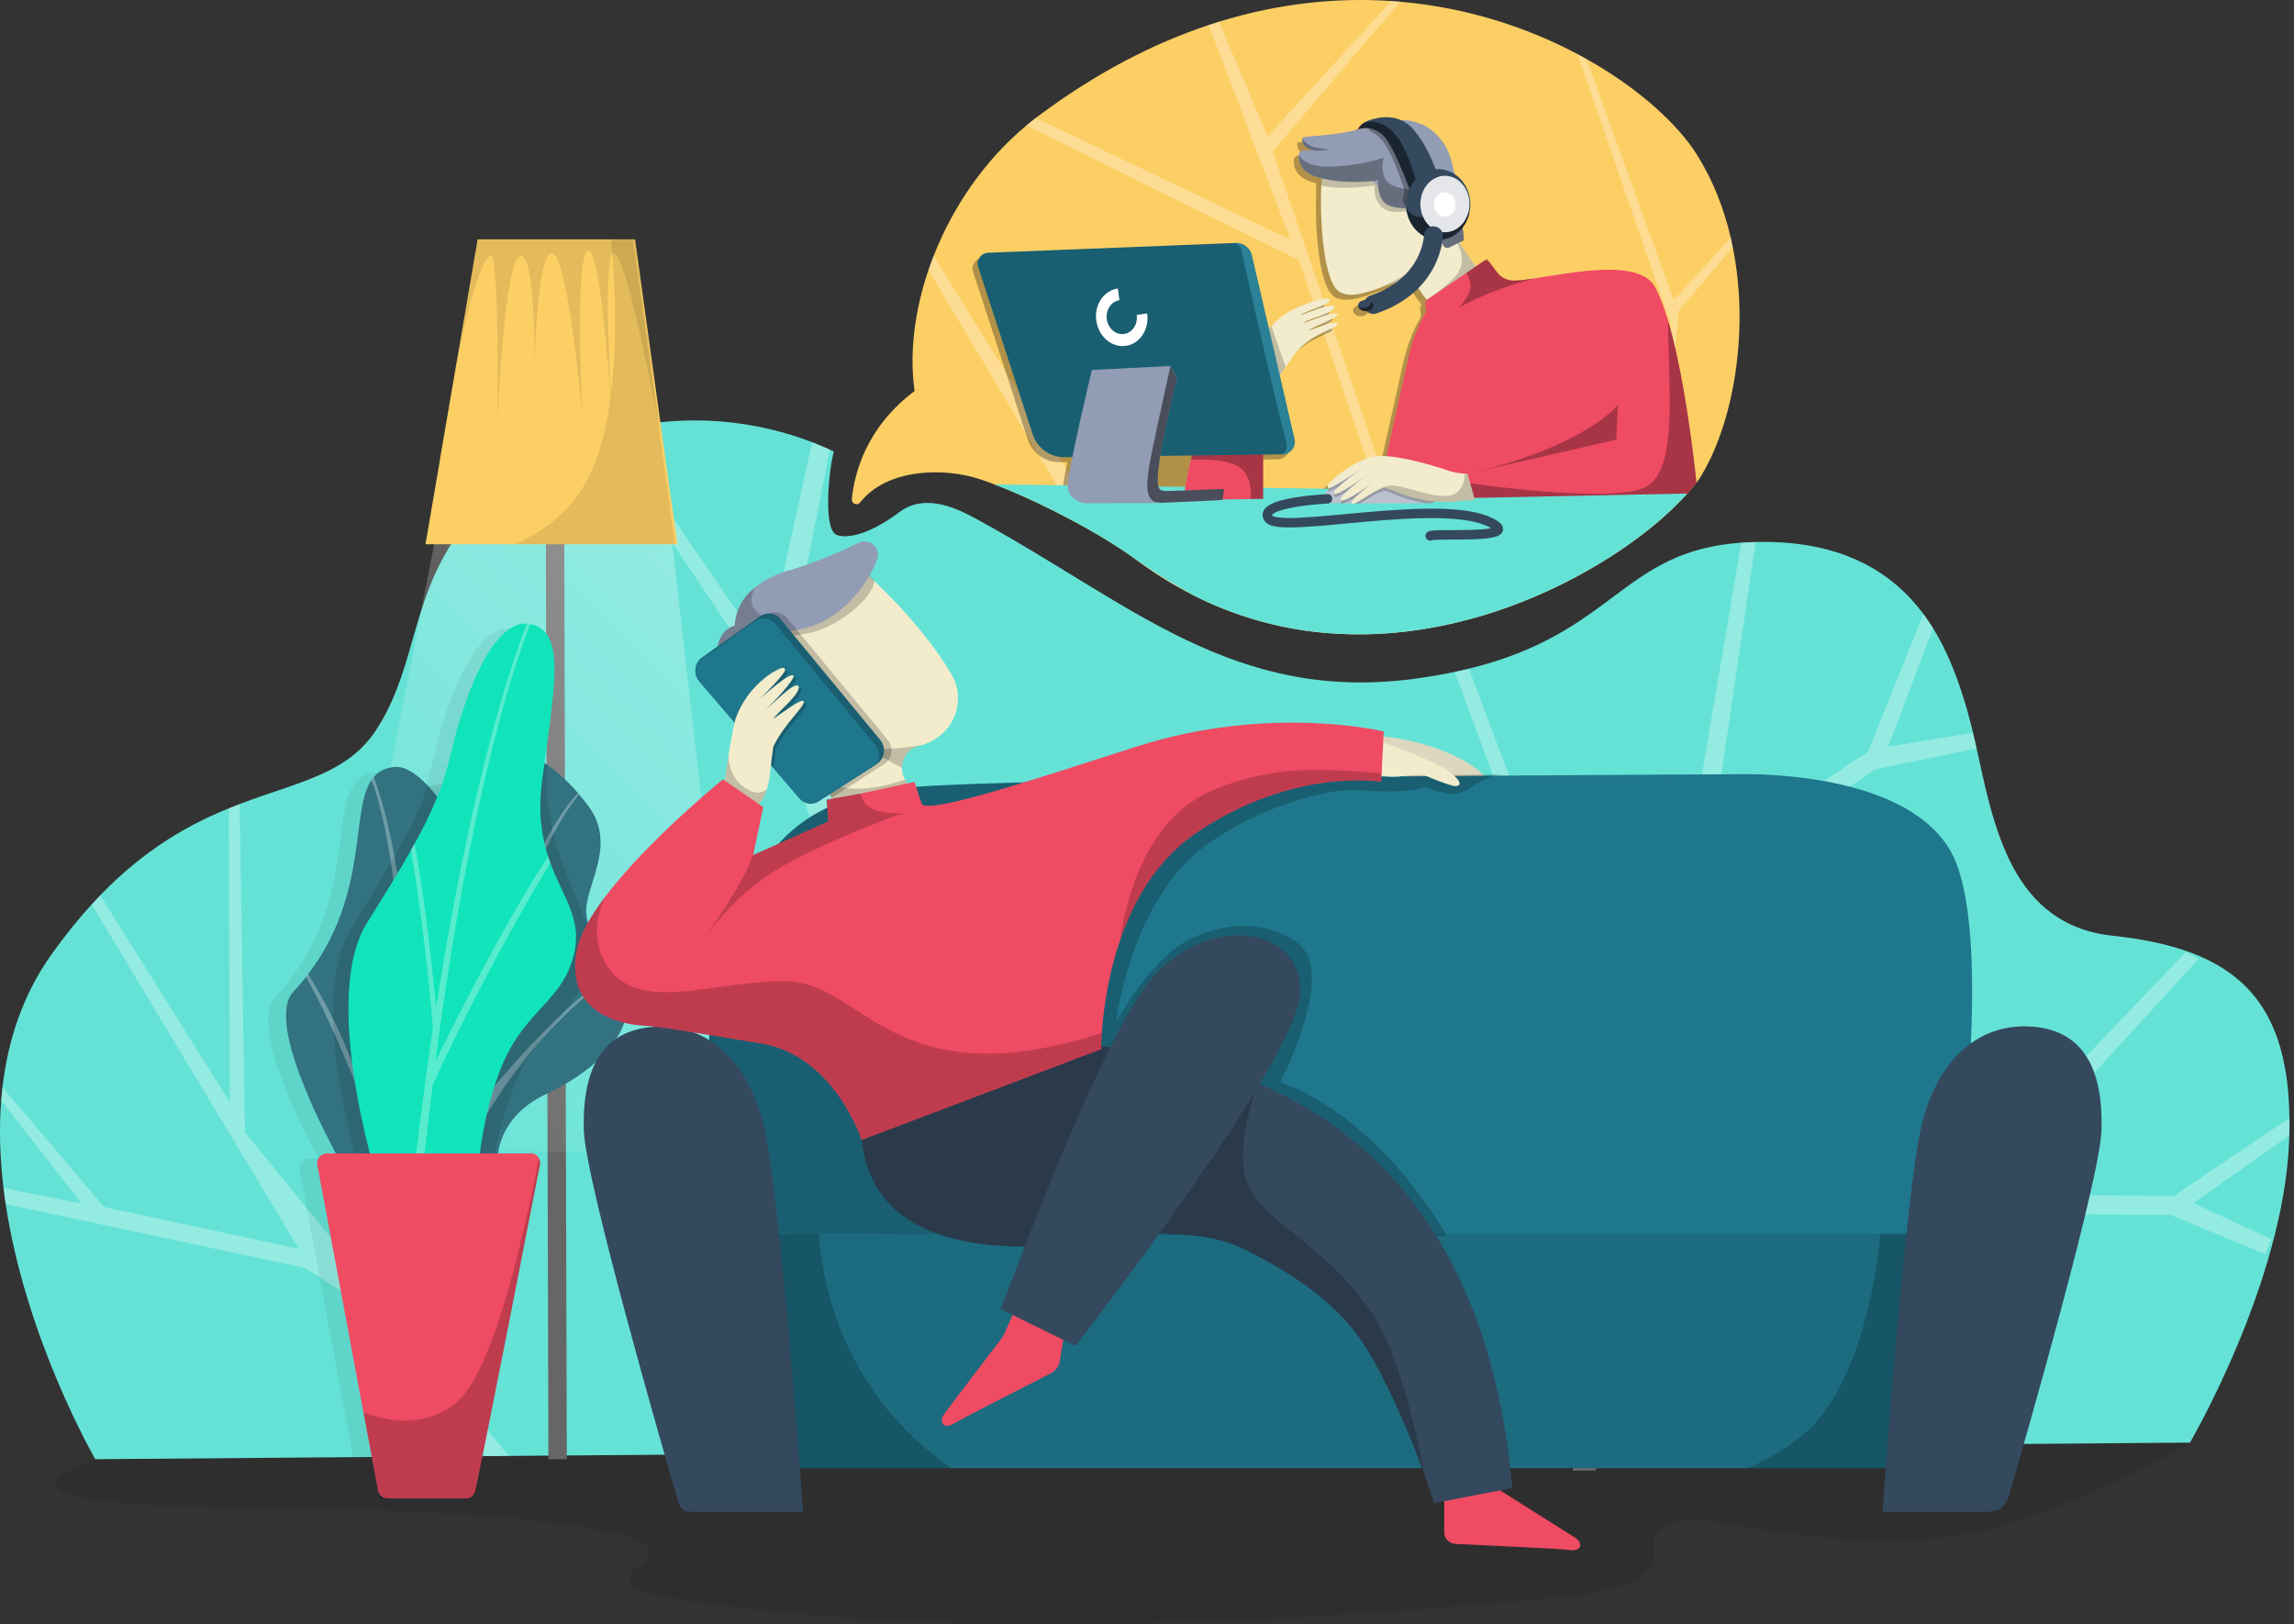 <svg width="442" height="313" viewBox="0 0 442 313" fill="none" xmlns="http://www.w3.org/2000/svg">
  <rect x="0" y="0" width="442" height="313" fill="#333333" stroke="none"/>
  <style>
    #back {
      -webkit-transform-origin: bottom center;
      -ms-transform-origin: bottom center;
      transform-origin: bottom center;
      transform-box: fill-box;
      -webkit-animation: leaf 5s ease-in-out infinite alternate;
      animation: back 5s ease-in-out infinite alternate;
    }

    @-webkit-keyframes back {
      0% {
        -webkit-transform: skewX(-0.2deg);
        transform: skewX(-0.2deg);
      }

      100% {
        -webkit-transform: skewX(0deg);
        transform: skewX(0deg);
      }
    }

    @keyframes back {
      0% {
        -webkit-transform: skewX(-0.2deg);
        transform: skewX(-0.2deg);
      }

      100% {
        -webkit-transform: skewX(0deg);
        transform: skewX(0deg);
      }
    }
    #Group_leaf1,
    #Group_2 {
      -webkit-animation: leaf1 3s ease 1s infinite alternate;
      animation: leaf1 3s ease 1s infinite alternate;
      -webkit-transform-origin: bottom;
      -ms-transform-origin: bottom;
      transform-origin: bottom;
      transform-box: fill-box;
    }
    @-webkit-keyframes leaf1 {
      0% {
        -webkit-transform: rotate(0);
        transform: rotate(0);
      }
      100% {
        -webkit-transform: rotate(5deg);
        transform: rotate(5deg);
      }
    }
    @keyframes leaf1 {
      0% {
        -webkit-transform: rotate(0);
        transform: rotate(0);
      }
      100% {
        -webkit-transform: rotate(5deg);
        transform: rotate(5deg);
      }
    }
    #Group_3 {
      -webkit-animation: leaf2 3s ease infinite alternate;
      animation: leaf2 3s ease infinite alternate;
      -webkit-transform-origin: bottom;
      -ms-transform-origin: bottom;
      transform-origin: bottom;
      transform-box: fill-box;
    }
    @-webkit-keyframes leaf2 {
      0% {
        -webkit-transform: rotate(0);
        transform: rotate(0);
      }
      100% {
        -webkit-transform: rotate(3deg);
        transform: rotate(3deg);
      }
    }
    @keyframes leaf2 {
      0% {
        -webkit-transform: rotate(0);
        transform: rotate(0);
      }
      100% {
        -webkit-transform: rotate(3deg);
        transform: rotate(3deg);
      }
    }
    #Vector_40 {
      -webkit-animation: foot 0.5s infinite alternate;
      animation: foot 0.5s infinite alternate;
      -webkit-transform-origin: top;
      -ms-transform-origin: top;
      transform-origin: top;
      transform-box: fill-box;
    }
    @-webkit-keyframes foot {
      0% {
        -webkit-transform: rotate(0);
        transform: rotate(0);
      }
      100% {
        -webkit-transform: rotate(10deg);
        transform: rotate(10deg);
      }
    }
    @keyframes foot {
      0% {
        -webkit-transform: rotate(0);
        transform: rotate(0);
      }
      100% {
        -webkit-transform: rotate(10deg);
        transform: rotate(10deg);
      }
    }
    #Group_6 {
      -webkit-animation: thinkBubble 2s infinite alternate;
      animation: thinkBubble 2s infinite alternate;
      -webkit-transform-origin: center;
      -ms-transform-origin: center;
      transform-origin: center;
      transform-box: fill-box;
    }
    @-webkit-keyframes thinkBubble {
      0% {
        -webkit-transform: rotate(0) translateY(0);
        transform: rotate(0) translateY(0);
      }
      100% {
        -webkit-transform: rotate(3deg) translateY(4px);
        transform: rotate(3deg) translateY(4px);
      }
    }
    @keyframes thinkBubble {
      0% {
        -webkit-transform: rotate(0) translateY(0);
        transform: rotate(0) translateY(0);
      }
      100% {
        -webkit-transform: rotate(3deg) translateY(4px);
        transform: rotate(3deg) translateY(4px);
      }
    }
    #Vector_43,
    #Vector_20 {
      -webkit-animation: hands 1s ease 3s 4 alternate;
      animation: hands 1s ease 3s 4 alternate;
      -webkit-transform-origin: top;
      -ms-transform-origin: top;
      transform-origin: top;
      transform-box: fill-box;
    }
    @-webkit-keyframes hands {
      0%,
      60%,
      100% {
        -webkit-transform: rotate(0);
        transform: rotate(0);
      }
      40% {
        -webkit-transform: rotate(-10deg);
        transform: rotate(-10deg);
      }
    }
    @keyframes hands {
      0%,
      60%,
      100% {
        -webkit-transform: rotate(0);
        transform: rotate(0);
      }
      40% {
        -webkit-transform: rotate(-10deg);
        transform: rotate(-10deg);
      }
    }
  </style>
  <rect width="442" height="313" fill="none" id="back" />
  <g
    id="&#216;&#168;&#217;&#134;&#216;&#177; &#217;&#133;&#216;&#185;&#216;&#167;&#217;&#133;&#217;&#132;&#217;&#135; &#216;&#175;&#216;&#177; &#216;&#168;&#217;&#136;&#216;&#177;&#216;&#179; "
    clip-path="url(#clip0_1187_83528)"
  >
    <path
      id="Vector"
      opacity="0.1"
      d="M28.969 277.984C28.969 277.984 1.268 284.787 13.904 288.189C29.678 292.436 81.736 288.34 116.444 294.992C140.612 299.628 103.809 304.225 133.453 308.598C148.164 310.77 198.574 317.831 301.6 307.626C312.34 306.562 319.426 303.768 318.609 298.88C317.638 293.048 325.413 292.076 332.703 293.534C354.246 297.845 373.525 297.422 383.73 294.506C406.211 288.082 422.122 277.984 422.122 277.984H28.969Z"
      fill="black"
    />
    <path
      id="Vector_2"
      d="M441.099 218.82C441.094 219.102 441.085 219.384 441.075 219.67C440.079 247.101 421.952 277.983 421.952 277.983L334.545 278.673L327.279 278.731L308.312 278.882L303.773 278.92L98.031 280.548L93.535 280.587L89.745 280.616L68.051 280.786L18.365 281.18C18.365 281.18 5.054 258.297 1.094 232.028V231.974C0.933 230.964 0.797 229.948 0.676 228.927C0.005 223.359 -0.214 217.673 0.228 212.056V211.998C0.297 211.176 0.379 210.355 0.476 209.534V209.524C1.516 200.525 4.354 191.758 9.865 183.993C12.48 180.305 15.085 177.088 17.67 174.265C18.214 173.667 18.764 173.084 19.308 172.52C28.041 163.492 36.468 158.861 44.088 155.756C44.788 155.469 45.482 155.197 46.168 154.939C57.53 150.6 66.899 149.2 72.488 140.643C83.398 123.941 76.769 104.008 106.239 87.982C109.369 86.281 112.527 84.931 115.686 83.895C116.532 83.614 117.377 83.356 118.223 83.123C132.35 79.192 146.186 81.237 156.474 85.203C157.665 85.659 158.807 86.145 159.9 86.651C160.158 86.767 160.415 86.889 160.668 87.01C159.696 90.412 158.569 101.938 161.154 103.046C163.108 103.882 167.472 103.046 173.303 98.673C178.518 94.761 185.054 98.323 188.368 100.131C217.896 116.234 237.7 135.589 272.928 130.744C275.567 130.38 278.021 129.952 280.305 129.466C281.243 129.272 282.152 129.063 283.031 128.849C311.271 121.93 312.457 106.2 335.502 104.572C335.857 104.543 336.221 104.523 336.591 104.504C337.159 104.475 337.718 104.455 338.272 104.441C355.237 104.028 364.835 110.564 370.604 118.319C371.275 119.218 371.897 120.141 372.47 121.065C375.041 125.224 376.683 129.53 377.898 133.174C378.822 135.944 379.541 138.617 380.153 141.182C380.401 142.217 380.634 143.233 380.853 144.229C384.114 158.987 387.472 178.211 407.057 180.31C429.922 182.759 440.827 191.865 441.124 215.438C441.143 216.536 441.133 217.664 441.099 218.82Z"
      fill="#65E2D6"
    />
    <path
      id="Vector_3"
      opacity="0.3"
      d="M380.853 144.234L361.375 148.238L328.815 170.105L308.312 278.886L307.476 283.332L303.005 283.376L303.773 278.925L313.852 220.55L280.305 129.471C281.243 129.277 282.152 129.068 283.031 128.854L316.33 217.585L335.502 104.577C335.857 104.547 336.221 104.528 336.59 104.508C337.159 104.479 337.718 104.46 338.272 104.445L329.301 165.245L359.917 144.836L370.604 118.324L372.47 121.069L363.805 143.864L380.153 141.187C380.401 142.222 380.634 143.237 380.853 144.234Z"
      fill="white"
    />
    <path
      id="Vector_4"
      opacity="0.3"
      d="M441.124 215.436L418.832 230.447L382.039 230.189L423.546 184.866C423.079 184.57 422.608 184.268 422.117 183.977C421.801 183.787 421.49 183.598 421.179 183.423L341.956 266.265L364.116 174.122C363.271 173.806 362.401 173.471 361.511 173.102L338.243 267.334L327.279 278.729L334.545 278.671L378.909 233.941L418.132 234.081L436.507 241.681C436.886 240.734 437.26 239.762 437.634 238.766L422.598 231.822L441.099 218.818L441.124 215.436Z"
      fill="white"
    />
    <path
      id="Vector_5"
      opacity="0.3"
      d="M197.451 252.712L184.034 252.887L174.382 204.541L143.873 125.995L115.686 83.893L103.59 65.826C104.13 65.282 104.679 64.738 105.248 64.203L118.223 83.121L147.547 125.883L156.474 85.2C157.665 85.657 158.807 86.143 159.9 86.648L151.624 128.429L177.881 200.775L197.451 252.712Z"
      fill="white"
    />
    <path
      id="Vector_6"
      opacity="0.3"
      d="M98.031 280.547L93.535 280.586L72.707 253.198L58.711 244.311L1.094 232.026V231.973L0.676 228.926L15.716 231.914L0.229 212.054V211.996L0.476 209.532V209.522L20.056 232.575L57.559 240.632L17.67 174.263C18.214 173.665 18.764 173.082 19.308 172.519L44.272 212.341L44.088 155.754C44.788 155.467 45.482 155.195 46.168 154.938L47.198 218.187L98.031 280.547Z"
      fill="white"
    />
    <g id="Group">
      <path id="Vector_7" d="M108.722 103.531H105.179L105.665 281.179H109.208L108.722 103.531Z" fill="#666666" />
      <path
        id="Vector_8"
        opacity="0.3"
        d="M83.719 104.5H129.502L143.051 223.068L61.179 220.41L83.719 104.5Z"
        fill="url(#paint0_linear_1187_83528)"
      />
      <path
        id="Vector_9"
        d="M130.552 104.874H81.979L84.769 88.625V88.494L87.781 70.961L92.034 46.125H122.363L128.963 93.853V93.897L130.557 104.879L130.552 104.874Z"
        fill="#FCCF65"
      />
      <path
        id="Vector_10"
        opacity="0.1"
        d="M127.277 83.826C126.791 81.212 120.988 49.689 118.335 48.805C116.255 48.095 117.314 70.409 117.98 81.168C117.27 70.677 115.545 48.674 113.422 48.319C110.676 47.877 112.139 78.69 112.226 80.24C112.095 78.777 109.48 49.733 106.472 48.849C103.595 48.008 103.017 68.373 102.929 71.119C102.973 68.417 103.153 48.892 100.271 49.291C97.171 49.733 95.844 81.168 95.844 81.168C95.844 81.168 96.286 48.406 94.517 49.291C92.301 50.399 89.735 61.07 87.786 71.031L92.039 46.195H122.368L127.281 83.831L127.277 83.826Z"
        fill="black"
      />
      <path
        id="Vector_11"
        opacity="0.1"
        d="M130.066 104.872H99.251C104.387 102.524 110.01 98.851 113.509 91.722C119.618 79.37 118.864 58.382 117.761 46.117H121.921L128.521 93.846V93.889L130.071 104.872H130.066Z"
        fill="black"
      />
    </g>
    <g id="Group_2" opacity="0.3">
      <path
        id="Vector_12"
        opacity="0.2"
        d="M101.714 211.849C96.543 214.303 94.191 217.801 93.147 220.775C92.845 221.635 92.656 222.466 92.539 223.229H98.735V223.181C99.522 223.181 100.149 223.599 100.46 224.225C100.572 224.488 100.66 224.75 100.66 225.052C100.66 225.168 100.645 225.295 100.616 225.426C98.944 233.988 92.918 264.927 89.745 280.618L68.051 280.788L66.617 273.154L57.739 225.474C57.476 224.274 58.419 223.229 59.619 223.229H61.286C61.038 222.758 60.781 222.253 60.508 221.718C56.018 213.049 48.602 196.965 53.093 192.105C53.958 191.187 54.779 190.22 55.552 189.243C55.552 189.238 55.547 189.238 55.547 189.233C55.702 189.024 55.858 188.869 55.965 188.66C55.969 188.665 55.974 188.675 55.974 188.679C55.994 188.655 56.004 188.631 56.018 188.607C67.696 173.246 64.056 157.322 68.158 151.282C68.148 151.262 68.143 151.238 68.133 151.219L68.605 150.64C68.605 150.64 68.615 150.67 68.619 150.684C68.649 150.65 68.678 150.621 68.707 150.592C69.645 149.547 70.899 148.92 72.624 148.765C74.645 148.566 76.9 150.101 79.136 152.497L81.789 152.03C82.479 150.062 83.053 148.055 83.539 145.941C85.838 135.771 91.31 120.697 98.142 121.139C98.142 121.12 98.157 121.105 98.162 121.086C98.371 121.086 98.58 121.139 98.789 121.188C98.784 121.203 98.774 121.217 98.769 121.237C98.774 121.237 98.784 121.241 98.789 121.241C102.283 121.961 103.439 124.988 103.439 129.993C103.439 134.478 102.506 140.548 101.5 147.963C103.196 149.11 105.515 150.966 107.93 153.775L108.192 154.091C108.819 154.82 109.393 155.553 110.02 156.389C115.555 163.96 109.232 171.638 109.548 176.857C109.757 181.556 113.31 180.88 116.128 187.562C116.182 187.722 116.284 187.878 116.337 188.033C116.546 188.558 116.755 189.131 116.964 189.758C119.734 198.792 113.101 206.363 101.714 211.849Z"
        fill="black"
      />
    </g>
    <g id="Group_3">
      <path
        id="Vector_13"
        d="M105.116 210.871C99.945 213.325 97.593 216.824 96.553 219.803C95.299 223.355 95.98 226.383 95.98 226.383H66.943C66.943 226.383 65.636 224.138 63.915 220.741C59.425 212.072 52.009 195.987 56.499 191.133C57.389 190.195 58.224 189.199 59.007 188.208C59.163 187.999 59.318 187.843 59.425 187.634C71.176 172.177 67.414 156.146 71.647 150.193C71.803 149.984 71.958 149.775 72.118 149.619C73.056 148.575 74.31 147.948 76.035 147.792C83.976 147.01 95.518 173.017 95.518 173.017L102.205 145.445C102.205 145.445 106.594 147.272 111.346 152.807L111.609 153.118C112.236 153.847 112.809 154.581 113.436 155.417C118.971 162.988 112.654 170.665 112.965 175.889C113.174 180.588 116.726 179.908 119.545 186.594C119.598 186.75 119.7 186.905 119.754 187.066C119.963 187.586 120.172 188.164 120.381 188.791C123.151 197.824 116.517 205.395 105.131 210.881L105.116 210.871Z"
        fill="#327281"
      />
      <path
        id="Vector_14"
        opacity="0.3"
        d="M119.691 187.055C115.2 189.771 102.56 198.703 91.592 218.495C88.248 224.501 71.744 216.93 71.744 216.93C71.744 216.93 64.537 197.765 58.949 188.26C59.104 188.051 59.26 187.895 59.367 187.687C62.657 193.066 66.472 200.165 68.556 207.007C72.736 220.584 76.91 206.487 76.91 206.487V180.898C76.91 180.898 75.71 160.844 71.531 150.245L72.002 149.672C73.883 154.735 76.648 164.503 77.955 180.378L94.668 192.91C94.668 192.91 99.421 166.383 111.274 152.855L111.536 153.166C107.619 157.918 100.723 169.304 95.761 193.479C91.946 212.071 89.492 216.459 89.492 216.459C89.492 216.459 106.516 193.95 119.472 186.642C119.525 186.744 119.627 186.904 119.681 187.06L119.691 187.055Z"
        fill="white"
      />
      <g id="Group_leaf1">
        <path
          id="Vector_15"
          opacity="0.1"
          d="M94.619 226.329C95.192 222.31 96.393 216.406 98.847 209.671C103.391 197.503 112.216 195.05 113.577 184.918C114.933 174.786 104.28 165.962 105.481 148.05C105.481 147.841 105.481 147.686 105.534 147.477L101.515 148.205L82.402 151.549C79.792 159.28 75.141 166.797 67.779 178.703C60.1 191.181 66.632 216.722 69.553 226.383L94.619 226.329Z"
          fill="black"
        />
        <path
          id="Vector_16"
          d="M110.758 183.034C108.878 193.01 101.097 194.211 96.447 206.014C91.747 217.764 91.747 231.55 91.747 231.55L81.095 229.149L79.685 228.838L72.687 227.273C72.687 227.273 61.617 192.388 70.753 177.767C74.15 172.334 76.915 167.897 79.16 163.874C79.423 163.402 79.68 162.984 79.889 162.566C83.335 156.351 85.531 151.128 86.941 144.966C89.24 134.781 94.721 119.693 101.564 120.159C101.773 120.159 101.982 120.212 102.191 120.261C109.296 121.724 106.735 132.74 104.436 150.496C103.653 156.658 104.382 161.254 105.583 165.016C105.738 165.434 105.845 165.851 106.001 166.216C108.401 172.693 111.954 176.868 110.754 183.029L110.758 183.034Z"
          fill="#11E4BA"
        />
        <path
          id="Vector_17"
          opacity="0.3"
          d="M106.059 166.22C94.57 184.967 83.393 208.622 83.34 209.249C82.766 213.846 82.193 218.647 81.668 223.662C81.459 225.645 81.25 227.423 81.094 229.095C77.595 261.001 78.903 239.955 79.685 228.784C79.894 225.547 80.103 223.142 80.103 223.142C80.103 223.142 81.201 212.957 83.393 198.286C83.447 197.815 81.984 180.219 79.165 163.819C79.427 163.348 79.685 162.93 79.894 162.512C82.611 177.45 83.966 194.365 84.073 193.845C87.572 171.599 93.37 141.364 101.568 120.109C101.777 120.109 101.986 120.163 102.195 120.211C99.479 127 90.809 151.753 83.918 204.395C83.864 204.915 94.415 182.358 105.592 165.019C105.801 165.437 105.957 165.855 106.064 166.22H106.059Z"
          fill="white"
        />
      </g>
      <path
        id="Vector_18"
        d="M104.023 224.448C101.987 234.891 93.472 278.601 91.543 287.377C91.334 288.159 90.654 288.732 89.769 288.732H74.675C73.892 288.732 73.212 288.261 72.95 287.586C72.896 287.484 72.847 287.323 72.847 287.168L70.029 272.181L61.15 224.502C60.888 223.301 61.831 222.257 63.031 222.257H102.147V222.203C102.929 222.203 103.556 222.621 103.872 223.248C104.028 223.612 104.135 223.977 104.028 224.448H104.023Z"
        fill="#EF4B63"
      />
      <path
        id="Vector_19"
        opacity="0.2"
        d="M104.023 224.451C101.986 234.894 93.472 278.604 91.543 287.38C91.334 288.162 90.654 288.736 89.769 288.736H73.163L72.954 287.589L70.082 272.185C74.208 273.75 81.731 275.421 87.995 270.202C95.567 263.934 101.836 233.597 103.819 223.305C104.028 223.616 104.13 223.985 104.028 224.451H104.023Z"
        fill="black"
      />
    </g>
    <path
      id="Vector_20"
      d="M274.225 150.044C271.708 150.015 269.123 149.077 267.257 148.795C266.319 148.659 265.473 148.372 264.734 147.823C263.942 147.556 263.374 147.473 262.844 147.507C261.784 147.58 260.905 145.782 258.65 146.38C256.463 147.08 246.296 146.181 259.515 142.303C260.72 141.948 264.642 141.919 266.095 141.914C268.058 141.914 282.74 143.848 288.158 151.978C288.654 152.687 278.055 151.215 274.225 150.044Z"
      fill="#DDD7BF"
    />
    <g id="Group_4">
      <path
        id="Vector_21"
        d="M376.387 235.795C376.256 236.635 375.988 241.728 375.988 241.728H357.395L139.543 238.671C139.543 238.671 136.909 222.801 136.617 206.862C136.442 197.479 137.079 188.071 139.543 181.866C140.34 179.873 141.093 177.973 141.934 176.112C147.867 162.521 154.953 153.356 176.379 151.626C186.701 150.79 216.764 150.226 247.973 149.852C256.4 149.75 264.904 149.663 273.132 149.59C283.848 149.502 294.116 149.415 303.063 149.371C321.792 149.235 334.855 149.191 334.855 149.191C334.855 149.191 336.007 149.148 337.956 149.191C346.237 149.371 368.772 151.052 375.988 164.289C384.051 179.169 377.626 227.339 376.387 235.795Z"
        fill="#1F778D"
      />
      <path id="Vector_22" d="M370.677 237.742H146.628V282.905H370.677V237.742Z" fill="#1F778D" />
      <path
        id="Vector_23"
        opacity="0.2"
        d="M278.76 238.137L140.257 237.651L136.617 206.862C136.442 197.479 137.079 188.071 139.543 181.866C140.34 179.873 141.093 177.973 141.934 176.112C147.867 162.521 154.953 153.356 176.379 151.626C186.701 150.79 258.728 149.585 289.937 149.211C282.647 149.697 283.619 155.528 274.872 151.641C267.096 153.584 262.334 151.509 256.405 152.612C246.029 154.546 233.078 160.387 226.76 168.162C216.842 180.369 215.097 196.832 215.097 196.832C215.097 196.832 221.444 185.17 228.704 181.283C235.965 177.395 244.255 177.395 250.087 181.769C257.668 187.454 246.685 208.495 246.685 208.495C266.61 215.784 278.76 238.137 278.76 238.137Z"
        fill="black"
      />
      <path id="Vector_24" opacity="0.1" d="M370.677 237.742H146.628V282.905H370.677V237.742Z" fill="black" />
      <path
        id="Vector_25"
        opacity="0.2"
        d="M183.29 282.9H150.258L146.628 250.138V237.742H157.742C158.539 248.413 162.879 268.779 183.29 282.905V282.9Z"
        fill="black"
      />
      <path
        id="Vector_26"
        opacity="0.2"
        d="M370.677 237.742V282.905H336.848C342.869 280.203 348.584 276.486 351.991 271.437C359.12 260.946 361.511 245.935 362.308 237.742H370.677Z"
        fill="black"
      />
      <path
        id="Vector_27"
        d="M362.707 291.317H383.21C384.979 291.317 386.529 290.166 387.02 288.441C390.607 276.044 404.685 226.941 404.909 217.732C405.22 207.149 402.119 198.737 391.846 197.853C381.796 196.968 373.782 203.519 370.458 215.963C367.139 228.447 362.712 291.23 362.712 291.317H362.707Z"
        fill="#34495E"
      />
      <path
        id="Vector_28"
        d="M154.729 291.32H132.899C131.927 291.32 131.038 290.655 130.776 289.727C127.899 279.896 112.756 227.342 112.488 217.779C112.177 207.195 115.278 198.784 125.551 197.9C135.601 197.015 143.615 203.566 146.939 216.01C150.302 228.45 154.734 291.233 154.734 291.32H154.729Z"
        fill="#34495E"
      />
    </g>
    <g id="Group_5">
      <path
        id="Vector_29"
        d="M177.716 143.563C177.716 143.563 177.711 143.563 177.706 143.563C177.386 143.67 177.05 143.767 176.705 143.854C174.98 144.287 173.818 146.158 173.775 147.97C173.755 148.66 173.896 149.341 174.232 149.933L174.397 150.225L176.088 153.199L162.763 157.733C162.072 156.601 161.173 155.152 160.255 153.709C158.821 151.454 157.325 149.209 156.445 148.184C155.201 146.736 153.777 145.939 152.824 145.546C152.518 145.419 152.261 145.332 152.071 145.278C151.852 145.225 151.765 145.205 151.765 145.205L145.943 138.883L144.019 123.455C144.019 123.455 145.705 122.289 147.761 120.816C148.407 120.355 149.092 119.859 149.768 119.363C150.156 119.086 150.545 118.805 150.919 118.528C152.965 117.026 154.715 115.641 154.851 115.209C155.225 114.159 165.042 108.867 165.042 108.867C165.042 108.867 166.995 110.495 169.765 113.216C173.77 117.143 179.49 123.358 183.509 130.248C185.827 134.422 184.602 141.26 177.716 143.558V143.563Z"
        fill="#F2ECCD"
      />
      <path
        id="Vector_30"
        opacity="0.2"
        d="M176.088 153.204L162.762 157.738C160.993 154.846 157.888 149.87 156.445 148.189C155.201 146.741 153.777 145.944 152.824 145.55L153.864 143.859C153.864 143.859 157.256 150.308 162.126 151.634C165.873 152.655 171.393 151.265 174.397 150.23L176.088 153.204Z"
        fill="black"
      />
      <path
        id="Vector_31"
        opacity="0.2"
        d="M168.443 111.791C168.443 115.192 161.217 120.994 155.808 121.995C147.031 123.618 147.76 122.559 147.76 122.559V120.824C148.407 120.362 149.092 119.867 149.767 119.371C150.156 119.094 150.545 118.812 150.919 118.535C152.965 117.034 154.715 115.649 154.851 115.216C155.225 114.167 165.042 108.875 165.042 108.875C165.042 108.875 165.673 109.069 168.443 111.791Z"
        fill="black"
      />
      <path
        id="Vector_32"
        d="M169.007 107.743C167.243 112.817 161.348 120.737 152.533 121.5C152.484 121.505 151.4 121.957 151.434 121.996C152.008 122.594 156.309 125.767 155.58 128.779C155.079 130.859 155.361 133.056 156.61 134.795C157.679 136.287 158.724 137.546 158.724 137.546L156.974 139.018L156.945 139.042C156.945 139.042 156.936 139.018 156.921 138.969C156.717 138.299 155.055 133.201 152.003 132.463C151.881 132.39 151.697 132.395 151.57 132.366C150.953 132.302 150.414 132.351 149.942 132.477C147.726 133.085 147.143 135.529 147.581 136.904C148.499 139.839 152.358 140.461 155.346 143.673C158.238 146.778 159.696 149.208 159.696 149.208L157.266 150.666C157.266 150.666 144.12 139.927 140.32 133.882C137.657 129.64 136.646 122.142 141.555 120.538C141.666 118.657 142.264 117.025 143.173 115.64C143.741 114.77 144.538 113.954 145.457 113.22C147.59 111.504 150.375 110.241 152.406 109.847C156.78 108.39 160.921 106.859 165.362 104.609C167.437 103.559 169.775 105.547 169.007 107.743Z"
        fill="#929CB4"
      />
      <path
        id="Vector_33"
        opacity="0.2"
        d="M159.696 149.207L157.266 150.665C157.266 150.665 144.12 139.926 140.32 133.881C137.657 129.638 136.646 122.141 141.555 120.537C141.666 118.656 142.264 117.024 143.173 115.639C143.741 114.769 144.538 113.953 145.457 113.219C144.704 114.774 144.422 116.44 145.603 117.621C148.519 120.537 150.948 120.537 150.948 120.537C150.948 120.537 143.032 121.713 144.801 126.227C145.34 127.602 147.376 129.92 149.942 132.476C147.726 133.084 147.143 135.528 147.581 136.903C148.499 139.838 152.358 140.46 155.346 143.672C158.238 146.777 159.696 149.207 159.696 149.207Z"
        fill="black"
      />
      <path
        id="Vector_34"
        opacity="0.2"
        d="M177.706 143.57C177.386 143.677 177.05 143.774 176.705 143.862C174.98 144.294 173.818 146.165 173.775 147.978C170.266 146.136 168.512 144.683 164.07 143.862C167.86 144.367 171.593 144.644 177.706 143.57Z"
        fill="black"
      />
      <path
        id="Vector_35"
        d="M286.997 285.895C286.997 285.895 301.698 295.191 303.423 296.255C305.148 297.276 304.662 299.001 302.538 298.69C300.823 298.442 286.064 297.757 280.436 297.504C279.226 297.451 278.274 296.45 278.274 295.24V286.872L286.156 284.836L286.997 285.9V285.895Z"
        fill="#EF4B63"
      />
      <path
        id="Vector_36"
        d="M291.395 286.726L276.33 289.642C276.33 289.642 275.63 287.407 274.371 283.947C272.214 278.028 268.423 268.523 263.694 260.486C258.835 252.225 250.316 245.85 239.396 240.563C233.579 237.744 226.707 237.909 223.845 237.647C219.383 237.21 169.415 250.767 166.014 219.667C163.739 211.431 187.095 202.004 187.095 202.004C187.095 202.004 189.185 201.809 192.684 201.6C198.316 201.27 220.418 199.394 242.355 208.734C264.87 218.317 287.211 239.717 291.395 286.726Z"
        fill="#34495E"
      />
      <path
        id="Vector_37"
        opacity="0.2"
        d="M170.392 147.217L170.344 147.251L160.255 153.719C158.821 151.464 157.325 149.219 156.445 148.194C155.201 146.745 153.777 145.949 152.824 145.555C152.518 145.429 152.261 145.341 152.071 145.288C151.852 145.234 151.765 145.215 151.765 145.215L145.943 138.893L144.019 123.464C144.019 123.464 144.228 121.156 147.061 119.081C147.45 118.804 149.005 117.138 150.919 118.537C151.25 118.712 151.556 118.955 151.809 119.266L171.063 142.596C172.249 144.029 171.928 146.23 170.392 147.217Z"
        fill="black"
      />
      <path
        id="Vector_38"
        d="M168.934 147.218L168.886 147.252L157.723 154.41C156.523 155.178 154.968 154.935 154.025 153.832L134.736 131.289C133.813 130.215 133.755 128.675 134.459 127.552C134.664 127.227 134.931 126.935 135.261 126.702L146.507 118.728C147.731 117.858 149.384 118.091 150.351 119.267L169.605 142.597C170.791 144.03 170.47 146.232 168.934 147.218Z"
        fill="#195F71"
      />
      <path
        id="Vector_39"
        d="M168.886 147.249L157.723 154.407C156.523 155.175 154.968 154.932 154.025 153.829L149.029 147.993L142.021 139.8L134.736 131.286C133.813 130.212 133.755 128.672 134.459 127.549L145.535 119.697C146.759 118.827 148.412 119.06 149.379 120.236L168.633 143.566C169.522 144.64 169.566 146.146 168.886 147.249Z"
        fill="#1F778D"
      />
      <path
        id="Vector_40"
        d="M193.228 257.573C193.228 257.573 183.115 270.8 181.944 272.458C180.758 274.076 181.886 275.47 183.718 274.348C185.239 273.42 198.127 266.84 202.486 264.624C203.39 264.163 204.017 263.303 204.187 262.301L206.35 249.312L198.088 246.883L193.228 257.573Z"
        fill="#EF4B63"
      />
      <path
        id="Vector_41"
        opacity="0.2"
        d="M149.49 144.348C149.286 145.616 149.155 146.836 149.029 147.993L142.021 139.8C142.074 139.537 142.138 139.27 142.201 139.003C144.145 133.658 147.799 131.136 149.004 130.256C149.976 129.77 151.624 128.536 151.76 129.6C151.843 130.178 147.634 134.537 146.526 135.407C147.712 134.513 152.878 129.697 153.378 130.742C153.689 131.364 148.829 136.704 148.032 137.059C148.917 136.792 153.378 131.714 154.35 132.686C154.836 134.144 150.462 137.545 149.49 139.003C150.948 138.031 155.011 134.936 155.322 135.601C155.764 136.486 151.653 139.805 149.49 144.348Z"
        fill="black"
      />
      <path
        id="Vector_42"
        d="M149.005 143.864C148.504 146.983 148.455 149.821 147.76 152.086C147.415 153.228 146.905 154.224 146.089 155.04C145.612 155.973 145.403 156.663 145.35 157.329C145.243 158.66 142.847 159.419 143.173 162.329C143.173 162.329 138.046 159.506 138.313 158.442C138.697 156.911 138.984 155.249 139.246 153.446C139.606 151.007 139.922 148.31 140.393 145.341C140.728 143.208 141.146 140.934 141.715 138.518C143.659 133.173 147.313 130.651 148.519 129.772C149.49 129.286 151.138 128.051 151.274 129.116C151.357 129.694 147.148 134.053 146.04 134.923C147.226 134.028 152.392 129.213 152.892 130.258C153.203 130.88 148.344 136.22 147.547 136.575C148.431 136.307 152.892 131.229 153.864 132.201C154.35 133.659 149.976 137.061 149.005 138.518C150.462 137.547 154.525 134.451 154.836 135.117C155.278 136.001 151.167 139.32 149.005 143.864Z"
        fill="#F2ECCD"
      />
      <path
        id="Vector_43"
        d="M276.816 147.263C279.056 148.284 282.851 151.248 280.494 151.486C279.557 151.583 273.875 149.149 273.875 149.149C273.875 149.149 272.938 149.28 269.4 149.635C265.862 149.99 259.471 147.983 259.471 147.983L260.249 142.53C260.249 142.53 260.108 139.639 276.811 147.259L276.816 147.263Z"
        fill="#F2ECCD"
      />
      <path
        id="Vector_44"
        opacity="0.2"
        d="M147.76 152.089C147.415 153.23 146.905 154.227 146.089 155.043C145.612 155.976 145.403 156.666 145.35 157.332C144.145 156.579 141.506 154.922 139.246 153.449C139.606 151.01 139.922 148.313 140.393 145.344C140.257 147.268 141.224 149.693 142.201 150.67C144.631 153.099 146.575 153.099 147.76 152.089Z"
        fill="black"
      />
      <path
        id="Vector_45"
        opacity="0.2"
        d="M274.371 283.947C272.214 278.028 268.423 268.523 263.694 260.486C258.835 252.225 250.316 245.85 239.396 240.563C233.579 237.744 226.707 237.909 223.845 237.647C219.383 237.21 169.415 250.767 166.014 219.667C163.739 211.431 187.095 202.004 187.095 202.004C187.095 202.004 189.185 201.809 192.684 201.6C198.316 201.27 220.418 199.394 242.355 208.734C240.547 213.943 238.03 223.195 240.572 228.701C244.255 236.675 261.454 242.769 268.16 260.617C271.178 268.645 273.132 277.085 274.371 283.947Z"
        fill="black"
      />
      <path
        id="Vector_46"
        d="M266.61 140.951L266.124 150.67C266.124 150.67 249.412 147.764 230.648 160.388C222.839 165.641 218.334 173.761 215.729 181.449C213.328 188.553 212.551 195.288 212.298 199.059C212.171 201.017 212.181 202.179 212.181 202.179L166.014 219.672C166.014 219.672 160.77 203.364 146.628 201.071C132.481 198.777 127.763 197.864 123.559 197.591C119.36 197.319 108.785 195.016 111.157 183.047C111.745 180.093 113.757 176.589 116.459 172.993C124.686 162.031 139.285 150.184 139.285 150.184L147.061 155.529L145.418 163.343L145.117 164.762L159.555 158.304L159.322 154.436L159.302 154.095L160.911 153.809L165.785 152.934L176.219 150.67C176.219 150.67 176.768 152.652 177.677 155.043C180.17 156.54 198.899 150.31 218.985 143.867C244.741 135.606 266.61 140.951 266.61 140.951Z"
        fill="#EF4B63"
      />
      <path
        id="Vector_47"
        opacity="0.2"
        d="M266.124 149.005V150.667C266.124 150.667 249.412 147.761 230.648 160.386C222.839 165.639 218.334 173.759 215.729 181.446C217.143 172.204 221.274 157.689 233.297 152.446C245.791 146.998 256.376 148.32 266.124 149.005Z"
        fill="black"
      />
      <path
        id="Vector_48"
        opacity="0.2"
        d="M212.181 202.177L166.014 219.671C166.014 219.671 160.77 203.363 146.628 201.069C132.481 198.776 127.763 197.862 123.559 197.59C119.36 197.318 108.785 195.015 111.157 183.046C111.745 180.092 113.757 176.588 116.459 172.992C114.923 176.734 114.393 180.636 115.958 184.198C121.285 196.346 136.403 188.941 151.434 189.057C166.189 189.174 172.113 211.998 212.298 199.058C212.171 201.016 212.181 202.177 212.181 202.177Z"
        fill="black"
      />
      <path
        id="Vector_49"
        d="M192.742 252.226C191.284 257.085 211.122 201.188 221.901 188.569C232.679 175.949 250.573 178.364 250.573 190.998C250.573 203.633 207.229 259.35 207.229 259.35L192.742 252.226Z"
        fill="#34495E"
      />
      <path
        id="Vector_50"
        opacity="0.2"
        d="M173.099 156.968C173.099 156.968 157.538 162.619 148.898 168.062C140.714 173.217 135.883 180.647 135.397 181.279C135.985 180.424 140.257 174.476 143.659 168.159L145.117 164.757L159.555 158.299L159.21 154.067C159.759 153.848 160.401 153.999 160.911 153.804L165.785 152.93C166.009 154.193 167.131 156.283 170.888 156.574C176.219 156.982 173.099 156.968 173.099 156.968Z"
        fill="black"
      />
    </g>
    <g id="Group_6">
      <path
        id="Vector_51"
        d="M327.357 92.357C327.197 92.57 327.036 92.784 326.866 93.003C326.57 93.387 326.254 93.78 325.914 94.174L325.131 95.078C325.131 95.078 325.122 95.088 325.117 95.092C324.83 95.413 324.534 95.739 324.223 96.064C323.197 97.143 322.06 98.251 320.811 99.369C317.788 102.07 314.134 104.845 309.969 107.489C290.306 119.972 259.282 129.511 230.036 114.758C228.836 114.156 227.64 113.509 226.449 112.819C223.942 111.376 221.449 109.743 218.985 107.906C215.034 104.967 209.586 101.759 203.842 98.849C201.631 97.726 199.381 96.647 197.155 95.646C195.274 94.801 193.403 94.019 191.581 93.333C190.657 92.979 189.749 92.653 188.854 92.357C181.798 90.005 170.835 90.296 165.727 96.822C165.178 97.522 164.05 97.08 164.133 96.191C164.59 91.375 166.782 82.424 176.219 75.349C175.203 68.23 176.161 60.071 178.892 52.034C179.203 51.125 179.533 50.216 179.888 49.317C183.552 39.963 189.617 30.964 197.767 24.175C198.355 23.68 198.958 23.198 199.57 22.732C199.726 22.615 199.876 22.499 200.032 22.382C211.234 14.005 222.27 8.348 232.884 4.825C233.545 4.602 234.206 4.388 234.862 4.189C246.598 0.559 257.79 -0.491 268.107 0.199L269.75 0.33C282.881 1.463 294.53 5.413 303.967 10.433L305.668 11.361C315.864 17.081 323.27 23.991 326.871 29.671C330.001 34.608 332.149 40.114 333.475 45.804L333.85 47.549C337.251 64.357 333.718 82.463 327.357 92.357Z"
        fill="#FCCF65"
      />
      <path
        id="Vector_52"
        opacity="0.3"
        d="M323.469 59.795C323.469 59.795 320.257 94.685 320.554 97.698C320.612 98.291 320.699 98.845 320.811 99.365C317.788 102.067 314.134 104.841 309.969 107.485C280.815 111.416 246.059 115.887 246.059 115.887L226.45 112.815C223.942 111.372 221.449 109.739 218.985 107.903C215.034 104.963 209.586 101.756 203.842 98.845L205.737 97.061L178.892 52.03C179.203 51.121 179.534 50.212 179.888 49.313L211.17 99.681C211.17 99.681 217.911 105.065 218.936 105.755C219.957 106.445 270.518 109.705 270.518 109.705L250.267 50.145L197.767 24.171C198.355 23.676 198.958 23.195 199.57 22.728L248.629 46.189L232.884 4.821C233.545 4.598 234.206 4.384 234.862 4.185L244.256 26.266L268.107 0.195L269.75 0.327L245.228 29.181L270.605 103.529L317.681 96.877L322.011 62.711L303.967 10.429L305.668 11.357L322.497 57.851L333.476 45.8L333.85 47.545C329.077 53.439 323.469 59.795 323.469 59.795Z"
        fill="white"
      />
      <g id="Group_7">
        <path
          id="Vector_53"
          opacity="0.3"
          d="M245.976 88.511L242.404 88.555V97.107C242.404 97.107 241.466 97.131 239.989 97.156V97.131C238.57 97.151 236.65 97.185 234.643 97.219V97.301C233.953 97.403 226.07 97.748 222.795 97.87C222.367 97.885 222.012 97.894 221.769 97.904C221.526 97.914 221.39 97.918 221.39 97.918L207.992 97.943C207.992 97.943 204.765 97.501 204.765 94.546C204.765 93.72 205.125 91.626 205.645 89.031L204.148 89.05C201.363 89.104 198.875 87.306 198.015 84.667L187.499 52.401C187.081 51.099 188.014 49.743 189.394 49.67L236.689 47.794L237.082 47.77C237.476 47.746 237.845 47.824 238.215 47.945C238.953 48.193 239.595 48.732 239.964 49.447C240.086 49.67 240.188 49.913 240.236 50.161L243.522 64.321C243.682 64.146 243.842 63.976 244.003 63.806C245.014 62.771 246.049 61.809 246.885 61.318C249.742 59.641 255.015 57.746 255.234 58.806C255.409 59.641 250.408 60.9 249.572 61.736C250.631 61.318 255.875 59.224 256.099 60.064C256.395 61.294 250.408 62.577 250.209 63.213C250.85 63.019 256.468 60.701 256.74 61.541C256.959 62.183 252.109 63.855 251.074 64.695C252.969 64.054 256.492 62.625 256.74 63.437C256.983 64.272 251.244 65.113 248.095 69.744C247.599 70.458 247.157 71.095 246.739 71.712C246.491 72.072 246.258 72.407 246.034 72.723L245.611 73.325L248.44 85.532C248.454 85.605 248.464 85.678 248.474 85.751C248.483 85.819 248.488 85.882 248.488 85.95C248.537 85.974 248.537 86.023 248.513 86.047C248.537 86.859 248.119 87.621 247.477 88.069C247.477 88.069 247.453 88.069 247.453 88.093C247.405 88.127 247.356 88.156 247.312 88.18C246.525 88.661 246 88.511 246 88.511H245.976Z"
          fill="black"
        />
        <path
          id="Vector_54"
          opacity="0.3"
          d="M325.914 94.171C325.287 88.111 323.994 77.843 322.045 69.067C321.865 68.261 321.681 67.464 321.486 66.686C321.151 65.292 320.791 63.955 320.412 62.697C319.649 60.185 318.814 57.969 317.924 56.292C314.945 50.777 302.086 53.483 294.67 54.616C293.023 54.864 291.643 55.038 290.729 55.038C290.569 55.038 290.403 55.029 290.248 55.009C289.13 54.878 288.119 54.29 287.454 53.386L285.534 50.85L285.048 51.18H285.038C285.004 51.205 284.97 51.224 284.941 51.243L283.357 52.327C283.308 52.259 283.265 52.191 283.211 52.123C282.259 50.757 281.16 49.168 280.188 47.706L281.102 47.254C281.102 47.225 281.063 46.69 280.971 45.825C280.942 45.524 280.908 45.179 280.864 44.805C281.457 44.032 281.894 43.119 282.132 42.108H282.127C282.127 42.108 282.132 42.093 282.132 42.084C282.259 41.539 282.331 40.971 282.331 40.383C282.331 37.895 281.126 35.718 279.323 34.527C279.095 33.429 278.837 32.394 278.56 31.49C277.506 28.045 274.415 24.094 268.991 24.128C267.835 23.613 266.353 23.36 264.52 23.706C263.077 23.983 262.125 24.361 261.546 24.833C261.541 24.833 261.537 24.838 261.532 24.843C261.488 24.862 261.439 24.891 261.396 24.916C260.9 25.382 260.706 25.8 260.706 25.8H260.744L260.73 25.824C260.953 25.824 261.352 25.712 261.877 25.674C261.707 25.717 261.537 25.761 261.371 25.8C255.234 27.253 251.662 27.083 250.111 27.452C250.038 27.476 249.99 27.525 249.966 27.622C249.951 27.729 249.946 27.836 249.946 27.933C249.946 27.987 249.946 28.035 249.956 28.084C249.961 28.128 249.966 28.171 249.975 28.215C249.98 28.264 249.995 28.312 250.004 28.356C250.019 28.404 250.034 28.448 250.048 28.497C250.228 28.992 250.627 29.333 251.049 29.556C251.083 29.576 251.122 29.595 251.161 29.614C251.273 29.673 251.389 29.721 251.496 29.765C251.53 29.78 251.545 29.814 251.545 29.852C251.545 29.916 251.511 29.989 251.467 29.989C251.171 29.989 250.826 29.964 250.505 29.94C249.941 29.891 249.373 30.159 249.3 30.703C249.275 30.776 249.275 30.824 249.275 30.873C249.203 32.156 249.718 34.177 252.721 35.062C253.027 35.154 253.338 35.237 253.644 35.31C253.61 35.737 253.586 36.209 253.562 36.714C253.576 36.719 253.596 36.724 253.61 36.724C253.314 43.371 253.98 55.801 257.377 57.352C259.228 58.187 261.371 57.672 264.545 56.564C265.313 56.292 266.124 55.971 267.033 55.651C267.077 55.636 267.12 55.622 267.159 55.607L263.636 59.64C266.877 58.537 269.205 56.992 270.887 55.345C271.314 55.52 271.65 55.777 271.936 56.074C271.936 56.069 271.936 56.059 271.936 56.054L271.956 56.074C272.549 56.686 272.894 57.449 273.336 57.969C273.506 58.163 273.676 58.43 273.89 58.722C273.885 58.727 273.88 58.727 273.875 58.732C273.885 58.751 273.9 58.766 273.91 58.785C273.671 58.96 273.589 59.261 273.633 59.543C273.73 60.087 273.851 60.875 273.73 61.147C273.705 61.171 273.681 61.22 273.657 61.268C272.155 63.878 271.096 66.735 270.43 69.689L266.148 88.864C264.832 88.777 263.68 88.835 262.844 89.127C258.63 90.604 255.894 93.335 255.477 93.758C255.345 93.889 255.195 94.02 255.063 94.161C254.767 94.462 254.582 94.773 255.059 95.011C255.078 95.021 255.117 95.021 255.165 95.011C255.029 95.162 254.903 95.308 254.786 95.454C254.466 95.847 254.223 96.241 254.023 96.562C253.912 96.746 253.878 96.95 253.912 97.135C250.903 97.344 241.505 98.219 243.458 100.872C244.693 102.558 254.087 101.241 264.049 100.415L257.187 97.942H257.372C257.474 98.015 257.663 98.015 257.911 97.942H257.916C258.392 97.961 258.907 97.966 259.442 97.966C259.539 98.063 259.719 98.053 259.967 97.966H261.119C265.079 97.966 269.866 97.966 273.657 97.942H274.517C274.881 97.942 275.192 97.83 275.435 97.645C275.46 97.631 275.484 97.611 275.503 97.592C276.874 97.728 278.312 97.738 279.765 97.548L283.211 97.3L283.094 96.907L324.218 96.061C324.529 95.736 324.825 95.41 325.112 95.089L325.909 94.171H325.914Z"
          fill="black"
        />
        <path
          id="Vector_55"
          opacity="0.3"
          d="M260.735 60.005C260.735 60.005 260.715 59.99 260.706 59.986V59.864C260.706 59.339 261.226 58.912 261.911 58.824C261.998 58.809 262.091 58.805 262.183 58.805C262.285 58.805 262.387 58.814 262.484 58.824C262.781 58.863 263.033 58.965 263.242 59.101C263.485 59.3 263.66 59.568 263.66 59.864C263.66 60.457 262.994 60.923 262.183 60.923C261.43 60.923 260.817 60.515 260.735 60.005Z"
          fill="black"
        />
        <path
          id="Vector_56"
          opacity="0.3"
          d="M274.595 104.223L264.054 100.413C272.743 99.699 281.86 99.359 286.37 101.711C292.654 104.986 275.236 103.606 274.595 104.223Z"
          fill="black"
        />
      </g>
      <path
        id="Vector_57"
        d="M325.131 95.08C325.131 95.08 325.122 95.09 325.117 95.095C324.83 95.416 324.534 95.741 324.223 96.067C309.031 112.093 268.034 133.926 230.036 114.761C226.474 112.798 222.79 110.523 218.985 107.909C213.513 103.837 205.169 99.255 197.155 95.649C195.274 94.803 193.403 94.021 191.581 93.336L255.068 94.167L265.697 94.303L283.124 94.531L297.713 94.721L312.506 94.915L325.131 95.08Z"
        fill="#65E2D6"
      />
      <g id="Group_8">
        <path
          id="Vector_58"
          d="M286.681 54.638C283.848 56.29 279.907 58.579 276.582 60.523C276.038 59.609 275.402 58.555 274.882 57.763C274.658 57.466 274.488 57.194 274.313 57C273.871 56.485 273.526 55.717 272.933 55.105C272.073 54.22 270.741 53.676 268.005 54.687C267.091 55.008 266.28 55.328 265.517 55.6C262.339 56.708 260.195 57.228 258.349 56.388C254.952 54.837 254.286 42.398 254.582 35.745C254.631 34.661 254.704 33.724 254.782 33.033C255.297 28.869 256.259 28.208 265.94 26.09C277.394 23.602 279.387 42.815 278.798 42.864C280.106 45.546 286.166 53.948 286.681 54.638Z"
          fill="#F2ECCD"
        />
        <path
          id="Vector_59"
          d="M249.067 68.776C248.576 69.49 248.129 70.132 247.711 70.744C246.724 72.173 245.937 73.281 245.368 74.068C244.605 75.127 244.212 75.594 244.212 75.497C244.212 75.273 240.839 67.712 240.839 67.712C240.839 67.712 241.432 66.925 242.316 65.865C243.055 64.952 244.017 63.844 244.975 62.838C245.986 61.803 247.021 60.841 247.857 60.35C250.714 58.673 255.987 56.778 256.206 57.838C256.376 58.673 251.38 59.932 250.539 60.768C251.599 60.35 256.847 58.256 257.066 59.091C257.362 60.321 251.375 61.604 251.181 62.245C251.822 62.046 257.435 59.733 257.707 60.569C257.931 61.21 253.076 62.882 252.041 63.722C253.936 63.081 257.459 61.652 257.707 62.464C257.955 63.3 252.216 64.14 249.062 68.771L249.067 68.776Z"
          fill="#F2ECCD"
        />
        <path
          id="Vector_60"
          opacity="0.2"
          d="M247.711 70.741L244.975 62.859C244.012 63.87 243.055 64.978 242.316 65.887L245.373 74.089L247.716 70.741H247.711Z"
          fill="black"
        />
        <path
          id="Vector_61"
          opacity="0.2"
          d="M286.681 54.638C283.848 56.29 279.906 58.579 276.558 60.523C276.014 59.609 275.377 58.555 274.857 57.763C276.607 56.606 280.796 53.676 281.457 51.533C282.419 48.404 279.906 45.522 279.906 45.522L277.025 44.166C277.025 44.166 275.027 40.347 269.657 40.818C264.287 41.26 264.831 35.769 264.831 35.769C264.831 35.769 258.577 36.731 254.534 35.745C254.582 34.661 254.655 33.748 254.733 33.033C255.248 28.869 256.21 28.208 265.867 26.09C277.321 23.602 279.313 42.815 278.725 42.864C280.106 45.546 286.166 53.948 286.681 54.638Z"
          fill="black"
        />
        <path
          id="Vector_62"
          opacity="0.2"
          d="M275.397 49.68C273.871 51.133 273.156 53.572 272.908 55.098C272.048 54.214 270.717 53.669 267.981 54.68C267.067 55.001 266.255 55.321 265.492 55.593C267.461 54.733 272.388 52.44 275.397 49.684V49.68Z"
          fill="black"
        />
        <path
          id="Vector_63"
          d="M325.914 94.175C326.254 93.782 326.57 93.388 326.866 93.004C326.229 86.92 324.942 76.784 323.017 68.1C322.828 67.254 322.633 66.424 322.434 65.612C322.351 65.272 322.264 64.942 322.181 64.606C321.929 63.61 321.661 62.653 321.384 61.729C320.621 59.217 319.785 57.001 318.896 55.325C315.917 49.809 303.058 52.516 295.642 53.648C293.995 53.896 292.615 54.071 291.677 54.071C290.374 54.071 289.164 53.454 288.401 52.419L286.924 50.451C286.676 50.13 286.234 50.052 285.913 50.276L283.211 52.127L282.492 52.618L274.93 57.788C274.658 57.959 274.561 58.279 274.609 58.576C274.707 59.12 274.828 59.907 274.707 60.179C274.682 60.204 274.658 60.252 274.634 60.301C273.132 62.91 272.073 65.768 271.407 68.722L265.697 94.302L265.444 95.424C265.347 95.866 265.716 96.308 266.183 96.308L283.969 95.939L325.117 95.094L325.914 94.175Z"
          fill="#EF4B63"
        />
        <path
          id="Vector_64"
          d="M243.376 79.514V96.113C243.376 96.113 242.438 96.138 240.96 96.162C237.612 96.21 231.528 96.332 228.004 96.332C228.349 93.65 228.865 91.011 229.482 88.572C229.9 86.847 230.366 85.224 230.838 83.746C232.563 78.231 234.312 74.484 234.312 74.484L243.376 79.509V79.514Z"
          fill="#EF4B63"
        />
        <path
          id="Vector_65"
          d="M275.499 96.976H274.639C270.843 97.001 266.042 97.001 262.076 97.001H260.623C260.006 97.001 259.418 97.001 258.874 96.976H258.329C257.294 96.976 256.41 96.952 255.744 96.928C255.078 96.903 254.66 96.165 255.005 95.596C255.204 95.275 255.447 94.882 255.768 94.488C256.803 93.205 258.601 91.655 261.653 90.426C265.497 88.9 271.825 91.631 276.213 94.022C277.666 94.809 277.098 96.976 275.499 96.976Z"
          fill="#BBC1CD"
        />
        <path
          id="Vector_66"
          opacity="0.3"
          d="M325.914 94.179C326.254 93.786 326.57 93.392 326.866 93.008C326.23 86.924 324.942 76.788 323.017 68.104C322.828 67.259 322.633 66.428 322.434 65.616C322.352 65.276 322.264 64.945 322.181 64.61C321.924 63.624 321.657 62.671 321.384 61.758C321.404 63.42 321.443 65.072 321.486 66.695C321.822 79.144 322.468 90.068 317.565 93.533C316.554 94.243 314.761 94.68 312.506 94.918C308.448 95.346 302.898 95.132 297.713 94.724C290.005 94.121 283.104 93.086 283.104 93.086L283.124 94.534V94.763L283.969 95.943L325.117 95.098L325.914 94.179Z"
          fill="black"
        />
        <path
          id="Vector_67"
          opacity="0.2"
          d="M275.499 96.978H274.639C270.649 96.288 267.592 94.738 267.15 94.636C266.78 94.539 266.236 94.685 265.672 94.933C264.54 95.423 263.16 96.361 262.101 97.003H260.647C261.313 96.142 263.184 94.636 264.219 93.8C262.839 94.811 260.132 96.658 258.898 96.978C258.65 97.051 258.456 97.051 258.354 96.978L258.329 96.954C257.785 96.41 262.023 93.11 263.155 92.275C262.023 93.086 257.615 96.24 257.071 95.7C256.478 95.108 261.308 91.662 262.023 91.142C261.284 91.633 256.405 94.86 256.011 94.665C255.914 94.617 255.841 94.568 255.812 94.519C256.847 93.237 258.645 91.686 261.697 90.457C265.541 88.931 271.869 91.662 276.257 94.053C277.637 94.816 277.093 96.983 275.494 96.983L275.499 96.978Z"
          fill="black"
        />
        <path
          id="Vector_68"
          d="M284.193 96.336L280.742 96.584C274.143 97.444 267.811 94.193 267.145 94.047C266.775 93.95 266.231 94.072 265.667 94.344C263.67 95.204 260.915 97.497 260.419 97.002C260.001 96.584 262.834 94.319 264.214 93.207C262.538 94.436 258.869 96.9 258.329 96.36C257.736 95.767 262.761 91.977 263.354 91.535C262.761 91.977 257.663 95.7 257.075 95.107C256.482 94.514 261.609 90.845 262.1 90.5C261.634 90.821 256.434 94.242 256.04 94.047C255.35 93.702 256.04 93.212 256.458 92.789C256.876 92.371 259.612 89.635 263.826 88.158C267.222 86.977 275.921 89.611 279.022 90.67C279.858 90.966 280.723 91.136 281.607 91.214L282.249 91.263L282.74 91.311L284.193 96.336Z"
          fill="#F2ECCD"
        />
        <path
          id="Vector_69"
          opacity="0.2"
          d="M284.193 96.33L280.742 96.578C274.143 97.438 267.811 94.187 267.145 94.041C266.751 93.944 266.231 94.066 265.667 94.338C266.236 93.944 267.048 93.599 268.131 93.551C270.522 93.429 277.885 96.802 280.397 95.101C282.025 94.017 282.244 92.341 282.22 91.281L282.711 91.33L284.188 96.33H284.193Z"
          fill="black"
        />
        <path
          id="Vector_70"
          d="M282.074 46.287L279.289 47.667C278.774 47.939 278.133 47.643 277.958 47.074C277.588 45.845 276.85 43.799 275.815 42.273C275.003 41.093 273.992 40.179 272.811 40.179C271.728 40.179 270.916 40.155 270.275 40.13C268.821 40.033 268.306 39.858 267.563 39.562C266.183 39.018 265.716 37.492 265.565 36.311C265.468 35.524 264.73 34.834 263.937 34.907C261.746 35.106 257.605 35.252 253.688 34.095C250.685 33.211 250.165 31.189 250.238 29.906C250.238 29.858 250.238 29.809 250.262 29.736C250.335 29.192 250.904 28.925 251.467 28.973C251.788 28.998 252.133 29.022 252.43 29.022C252.502 29.022 252.551 28.823 252.454 28.799C251.691 28.502 250.753 27.885 250.928 26.655C250.952 26.558 251.001 26.51 251.074 26.485C252.624 26.116 256.196 26.286 262.329 24.833C263.437 24.561 264.618 24.24 265.828 23.871C266.124 23.774 266.396 23.701 266.664 23.623C274.153 21.626 278.264 26.432 279.523 30.519C280.533 33.818 281.248 38.843 281.641 42.341C281.938 44.582 282.059 46.209 282.059 46.282L282.074 46.287Z"
          fill="#929CB4"
        />
        <path
          id="Vector_71"
          opacity="0.3"
          d="M282.074 46.287L279.289 47.667C278.774 47.939 278.133 47.642 277.982 47.074C277.316 44.882 275.567 40.178 272.811 40.178H272.243C271.086 40.178 270.1 39.294 270.299 38.157C270.347 37.909 270.396 37.69 270.445 37.491C270.59 37.025 270.566 36.505 270.42 36.038C267.636 27.69 265.862 26.111 263.942 25.25C263.67 25.129 263.646 24.488 263.942 24.415C264.535 24.245 265.148 24.07 265.789 23.87C266.304 23.7 266.848 23.87 267.218 24.264C268.919 26.135 272.146 29.706 272.17 29.804C272.194 29.925 281.433 42.044 281.603 42.292V42.316C281.603 42.341 281.627 42.365 281.627 42.365C281.948 44.605 282.069 46.233 282.069 46.282L282.074 46.287Z"
          fill="black"
        />
        <path
          id="Vector_72"
          d="M277.443 34.712L272.194 38.084C272.194 38.084 272.073 37.739 271.873 37.171C270.935 34.658 268.277 27.714 266.528 26.111C264.214 24.016 262.314 24.852 261.702 24.852C261.702 24.852 261.901 24.434 262.392 23.968C262.961 23.453 263.942 23.03 265.497 22.738C268.87 22.097 271.067 23.501 272.223 24.833C274.935 27.986 275.941 30.917 277.447 34.712H277.443Z"
          fill="#34495E"
        />
        <path
          id="Vector_73"
          opacity="0.5"
          d="M273.453 36.381L271.854 37.144C270.916 34.632 268.258 27.688 266.508 26.084C264.195 23.99 262.295 24.826 261.682 24.826C261.682 24.826 261.882 24.408 262.372 23.942C263.383 23.349 264.564 23.3 265.896 23.771C268.851 24.831 270.527 27.984 272.004 32.193L273.458 36.381H273.453Z"
          fill="black"
        />
        <path
          id="Vector_74"
          opacity="0.3"
          d="M243.376 83.773V96.136C243.376 96.136 242.438 96.16 240.96 96.184C241.106 94.683 241.082 91.602 238.793 90.027C236.426 88.4 231.625 88.477 229.482 88.599C229.9 86.874 230.366 85.251 230.838 83.773H243.376Z"
          fill="black"
        />
        <path
          id="Vector_75"
          d="M249.485 85.082C249.509 85.893 249.091 86.656 248.449 87.103C248.449 87.103 248.425 87.103 248.425 87.127C248.056 87.375 247.589 87.545 247.094 87.545H246.948L205.12 88.09C202.335 88.138 199.847 86.34 198.987 83.706L188.47 51.44C188.053 50.133 188.986 48.782 190.366 48.705L237.661 46.834L238.054 46.809C238.448 46.785 238.817 46.858 239.187 46.979C239.925 47.227 240.567 47.767 240.936 48.481C241.058 48.729 241.16 48.972 241.208 49.22L249.412 84.591C249.436 84.737 249.46 84.863 249.46 84.984C249.509 85.009 249.509 85.057 249.485 85.082Z"
          fill="#195F71"
        />
        <path
          id="Vector_76"
          opacity="0.5"
          d="M249.484 85.079C249.484 85.841 249.115 86.604 248.449 87.1C248.449 87.1 248.425 87.1 248.425 87.124C247.565 87.717 246.972 87.542 246.972 87.542C247.487 87.27 248.231 86.58 247.783 84.981C246.306 79.515 242.316 62.274 239.162 48.182C238.992 47.37 238.302 47.001 237.661 46.826L238.054 46.801C238.448 46.777 238.817 46.85 239.187 46.972C239.998 47.317 240.591 47.856 240.936 48.473C241.058 48.697 241.16 48.94 241.208 49.188L249.411 84.559C249.436 84.704 249.46 84.855 249.46 85.001C249.484 85.025 249.484 85.049 249.484 85.074V85.079Z"
          fill="#3FA4BD"
        />
        <path
          id="Vector_77"
          opacity="0.3"
          d="M276.189 42.2L275.844 42.273C275.032 41.093 274.021 40.179 272.84 40.179C271.757 40.179 270.945 40.155 270.304 40.13C268.851 40.033 268.335 39.858 267.592 39.562C265.201 38.6 265.546 34.736 265.546 34.736C265.546 34.736 259.389 35.796 253.722 34.095C250.719 33.211 250.199 31.189 250.272 29.906C250.913 30.966 252.488 32.219 256.332 32.098C262.858 31.899 266.581 30.349 266.581 30.349C266.581 30.349 265.473 34.562 268.379 35.767C271.285 36.947 274.094 36.16 275.426 37.195C276.757 38.23 276.189 42.196 276.189 42.196V42.2Z"
          fill="black"
        />
        <path
          id="Vector_78"
          d="M235.79 94.213C235.741 94.903 235.644 95.496 235.62 95.986V96.331C234.93 96.429 227.047 96.774 223.772 96.9C222.911 96.924 222.367 96.948 222.367 96.948L208.969 96.973C208.969 96.973 205.742 96.531 205.742 93.576C205.742 90.622 210.373 71.286 210.373 71.286L225.521 70.523L226.78 72.739C226.78 72.739 225.278 78.945 224.044 85.155C224.019 85.276 223.995 85.378 223.971 85.5C223.947 85.597 223.922 85.724 223.922 85.821C223.898 85.991 223.849 86.166 223.825 86.336C223.208 89.732 222.911 92.274 223.159 93.552C223.256 93.994 223.407 94.29 223.626 94.412C223.825 94.509 224.044 94.611 224.855 94.611C227.985 94.563 235.474 94.193 235.79 94.218V94.213Z"
          fill="#929CB4"
        />
        <path
          id="Vector_79"
          d="M283.303 39.416C283.303 40.009 283.23 40.573 283.104 41.117C282.414 44.047 279.999 46.215 277.117 46.215C273.841 46.215 271.13 43.382 270.935 39.834V39.416C270.935 35.645 273.696 32.594 277.117 32.594C280.538 32.594 283.298 35.65 283.298 39.416H283.303Z"
          fill="#34495E"
        />
        <path
          id="Vector_80"
          opacity="0.5"
          d="M283.109 41.142C282.419 44.072 280.004 46.24 277.122 46.24C273.846 46.24 271.135 43.407 270.94 39.859C271.358 40.919 272.247 41.978 274.167 41.803C277.86 41.458 281.656 42.075 281.656 42.075C281.656 42.075 282.642 40.87 283.109 41.137V41.142Z"
          fill="black"
        />
        <path
          id="Vector_81"
          d="M278.405 44.76C281.014 44.76 283.133 42.321 283.133 39.318C283.133 36.314 281.014 33.875 278.405 33.875C275.795 33.875 273.676 36.314 273.676 39.318C273.676 42.321 275.795 44.76 278.405 44.76Z"
          fill="#E4E6EA"
        />
        <path
          id="Vector_82"
          d="M278.38 41.731C279.537 41.731 280.475 40.672 280.475 39.389C280.475 38.106 279.537 37.047 278.38 37.047C277.224 37.047 276.286 38.082 276.286 39.389C276.286 40.696 277.224 41.731 278.38 41.731Z"
          fill="white"
        />
        <path
          id="Vector_83"
          opacity="0.5"
          d="M235.814 94.213C235.79 95.126 235.668 95.496 235.615 95.962V96.307C234.925 96.404 227.042 96.749 223.767 96.876C222.78 96.754 222.362 96.924 221.721 96.088C220.734 94.781 221.079 92.716 221.303 90.622C221.473 88.799 224.675 74.343 225.516 70.523L226.775 72.739C226.775 72.739 225.273 78.945 224.039 85.155C224.015 85.276 223.99 85.378 223.966 85.5C223.942 85.597 223.917 85.724 223.917 85.821C223.893 85.991 223.844 86.166 223.82 86.336C223.203 89.732 222.907 92.274 223.154 93.552C223.252 93.994 223.402 94.29 223.621 94.412C223.82 94.509 224.039 94.611 224.85 94.611C227.98 94.563 235.469 94.193 235.814 94.218V94.213Z"
          fill="black"
        />
        <path
          id="Vector_84"
          d="M255.792 96.117C255.792 96.117 242.122 96.759 244.435 99.912C246.749 103.066 277.666 95.699 287.347 100.748C293.626 104.023 276.213 102.643 275.572 103.26"
          stroke="#34495E"
          stroke-width="1.82"
          stroke-miterlimit="9.11"
          stroke-linecap="round"
        />
        <path
          id="Vector_85"
          d="M276.189 45.43C276.189 45.43 275.989 54.813 264.613 58.681"
          stroke="#34495E"
          stroke-width="3.64"
          stroke-miterlimit="9.11"
          stroke-linecap="round"
        />
        <path
          id="Vector_86"
          d="M264.632 58.895C264.632 59.488 263.967 59.955 263.155 59.955C262.392 59.955 261.775 59.537 261.702 59.017V58.895C261.702 58.302 262.368 57.836 263.179 57.836C263.597 57.836 263.942 57.957 264.214 58.132C264.462 58.332 264.632 58.599 264.632 58.895Z"
          fill="#1E2428"
        />
        <path
          id="Vector_87"
          d="M264.19 58.254C264.19 58.847 263.524 59.313 262.713 59.313C262.295 59.313 261.95 59.192 261.677 59.017V58.895C261.677 58.302 262.343 57.836 263.155 57.836C263.573 57.836 263.918 57.957 264.19 58.132V58.254Z"
          fill="#34495E"
        />
        <path
          id="Vector_88"
          opacity="0.3"
          d="M295.647 53.646C287.395 55.74 281.214 59.161 280.942 59.312C281.039 59.215 282.346 58.18 283.133 56.207C283.726 54.778 282.988 53.349 282.492 52.611L286.506 49.875L288.426 52.412C289.189 53.447 290.394 54.064 291.701 54.064C292.615 54.064 293.99 53.894 295.642 53.646H295.647Z"
          fill="black"
        />
        <path
          id="Vector_89"
          opacity="0.3"
          d="M282.715 91.283L311.412 84.732L311.733 78.031C311.733 78.031 305.206 86.234 282.715 91.283Z"
          fill="black"
        />
        <path
          id="Vector_90"
          d="M221.036 60.395L219.014 60.691V60.715C219.262 62.514 218.154 64.141 216.574 64.36C214.995 64.579 213.493 63.301 213.25 61.503C213.007 59.705 214.11 58.077 215.69 57.858L215.393 55.594C212.682 55.963 210.811 58.723 211.229 61.775C211.646 64.831 214.159 66.999 216.871 66.654C219.582 66.309 221.453 63.524 221.036 60.472C221.036 60.44 221.036 60.416 221.036 60.4V60.395Z"
          fill="white"
        />
        <path
          id="Vector_91"
          opacity="0.3"
          d="M255.793 28.823C255.569 29.047 253.353 29.047 253.353 29.047C253.353 29.047 250.67 28.653 250.938 26.656C251.307 27.322 252.094 28.109 253.474 28.406C255.37 28.823 255.987 28.605 255.788 28.823H255.793Z"
          fill="black"
        />
      </g>
    </g>
  </g>
  <defs>
    <linearGradient
      id="paint0_linear_1187_83528"
      x1="63.102"
      y1="222.153"
      x2="155.102"
      y2="130.145"
      gradientUnits="userSpaceOnUse"
    >
      <stop stop-color="white" stop-opacity="0" />
      <stop offset="1" stop-color="white" />
    </linearGradient>
    <clipPath id="clip0_1187_83528">
      <rect width="441.133" height="313" fill="white" />
    </clipPath>
  </defs>
</svg>
